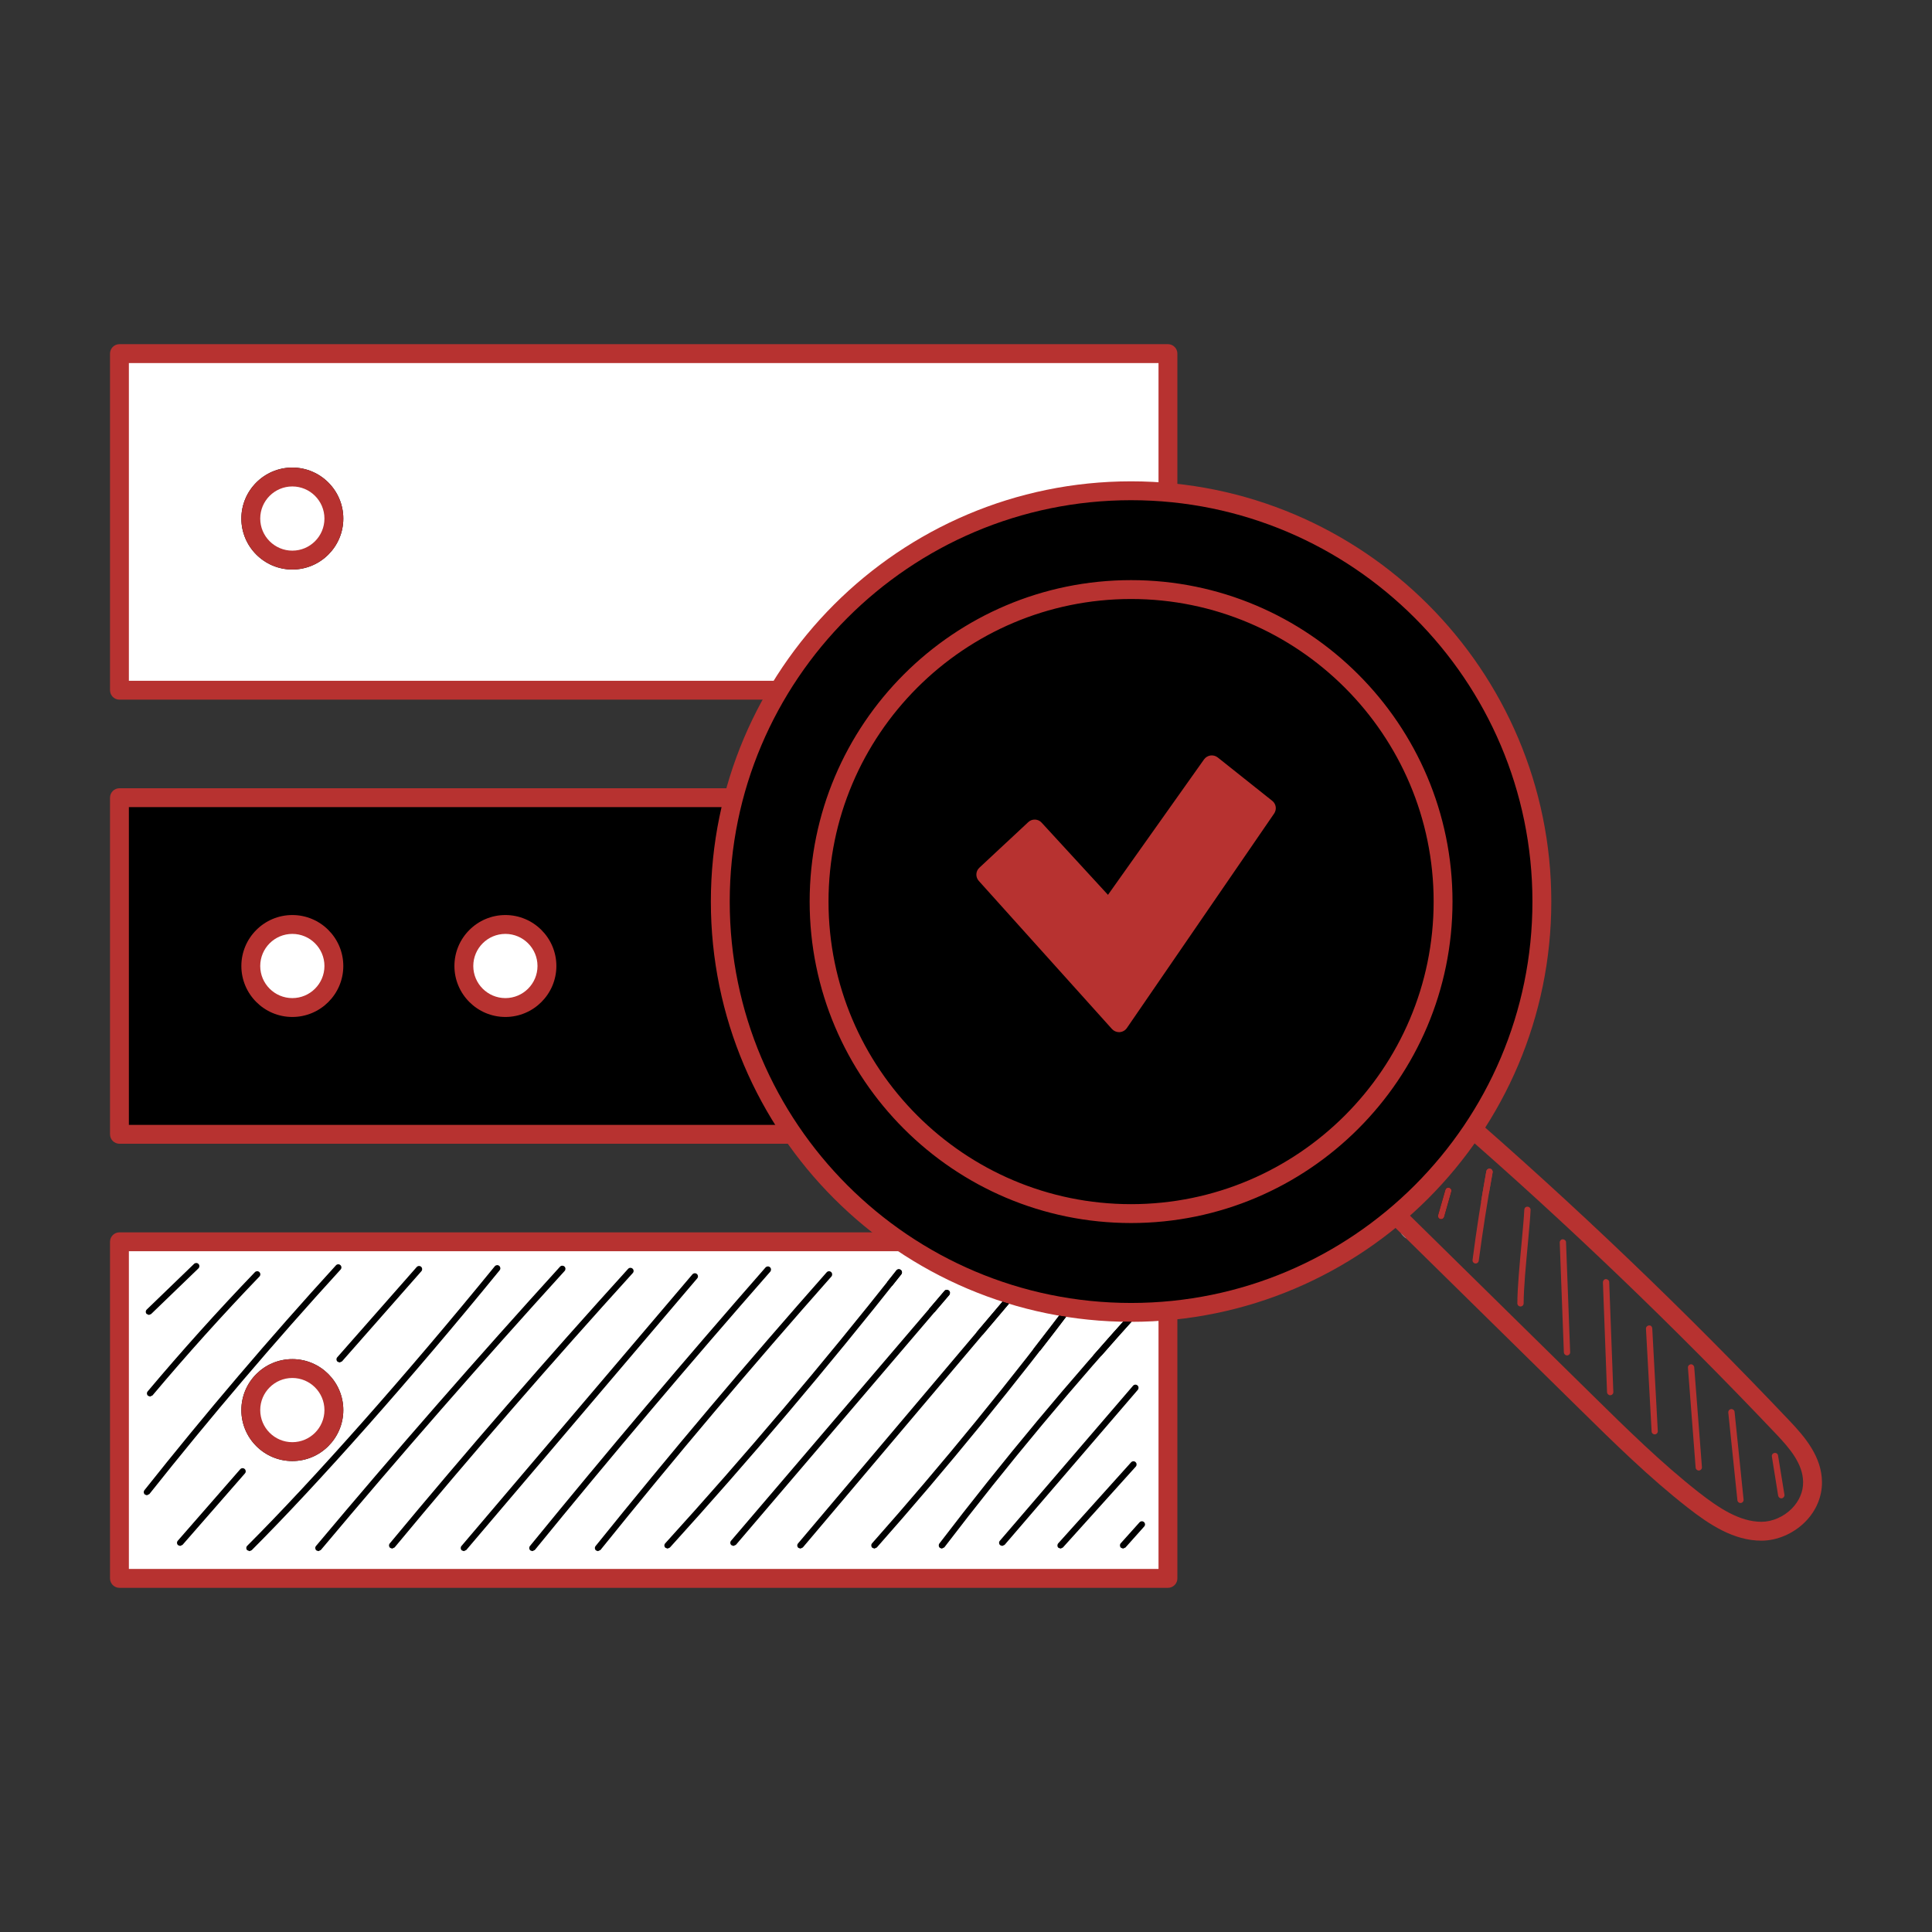 <?xml version="1.0" encoding="UTF-8" standalone="no"?>
<svg xmlns:inkscape="http://www.inkscape.org/namespaces/inkscape" xmlns:sodipodi="http://sodipodi.sourceforge.net/DTD/sodipodi-0.dtd" xmlns="http://www.w3.org/2000/svg" xmlns:svg="http://www.w3.org/2000/svg" height="16.667in" style="clip-rule:evenodd;fill-rule:evenodd;image-rendering:optimizeQuality;shape-rendering:geometricPrecision;text-rendering:geometricPrecision" version="1.1" viewBox="0 0 16666.66 16666.66" width="16.667in" xml:space="preserve" id="svg64">
  <rect x="0" y="0" width="16666.66" height="16666.66" fill="#333333" stroke="none"/>
  <defs id="defs1">
    <style type="text/css" id="style1">
   
    .fil0 {fill:none}
    .fil2 {fill:black;fill-rule:nonzero}
    .fil3 {fill:#ACD4F7;fill-rule:nonzero}
    .fil4 {fill:#DEDEDE;fill-rule:nonzero}
    .fil1 {fill:white;fill-rule:nonzero}
   
  </style>
  </defs>
  <g id="Layer_x0020_1">
    <rect class="fil0" height="16666.66" width="16666.66" x="0" y="0" id="rect1"></rect>
    <g id="_1316253526416">
      <polygon class="fil1" points="1030.51,13616.26 10075.45,13616.26 10075.45,10712.34 1030.51,10712.34 " id="polygon1"></polygon>
      <path class="fil2" d="M 1111.81,13534.87 H 9994.09 V 10793.72 H 1111.81 Z m 8963.66,162.77 H 1030.5 c -45,0 -81.39,-36.49 -81.39,-81.39 v -2903.92 c 0,-45 36.38,-81.39 81.39,-81.39 h 9044.97 c 44.9,0 81.39,36.38 81.39,81.39 v 2903.92 c 0,44.89 -36.49,81.39 -81.39,81.39 z" id="path1" style="fill:#b73230;fill-opacity:1"></path>
      <polygon class="fil1" points="1030.51,5954.33 10075.45,5954.33 10075.45,3050.43 1030.51,3050.43 " id="polygon2"></polygon>
      <path class="fil2" d="M 1111.81,5872.94 H 9994.09 V 3131.81 H 1111.81 Z m 8963.66,162.77 H 1030.5 c -45,0 -81.39,-36.38 -81.39,-81.38 v -2903.9 c 0,-44.92 36.38,-81.41 81.39,-81.41 h 9044.97 c 44.9,0 81.39,36.49 81.39,81.41 v 2903.9 c 0,45 -36.49,81.38 -81.39,81.38 z" id="path2" style="fill:#b73230;fill-opacity:1"></path>
      <polygon class="fil3" points="1030.51,9785.25 10075.45,9785.25 10075.45,6881.33 1030.51,6881.33 " id="polygon3" style="fill:#000000;fill-opacity:1"></polygon>
      <path class="fil2" d="M 1111.81,9703.87 H 9994.09 V 6962.72 H 1111.81 Z m 8963.66,162.77 H 1030.5 c -45,0 -81.39,-36.38 -81.39,-81.38 V 6881.44 c 0,-45 36.38,-81.41 81.39,-81.41 h 9044.97 c 44.9,0 81.39,36.41 81.39,81.41 v 2903.82 c 0,45 -36.49,81.38 -81.39,81.38 z" id="path3" style="fill:#b73230;fill-opacity:1"></path>
      <path class="fil1" d="m 2163.51,4473.33 c 0,-197.85 160.44,-358.29 358.29,-358.29 197.96,0 358.39,160.44 358.39,358.29 0,197.85 -160.43,358.29 -358.39,358.29 -197.85,0 -358.29,-160.43 -358.29,-358.29 z" id="path4"></path>
      <path class="fil2" d="m 2521.8,4196.42 c -152.67,0 -276.91,124.24 -276.91,276.91 0,152.77 124.24,276.91 276.91,276.91 152.77,0 277.01,-124.13 277.01,-276.91 0,-152.67 -124.24,-276.91 -277.01,-276.91 z m 0,716.61 c -242.48,0 -439.68,-197.22 -439.68,-439.7 0,-242.48 197.19,-439.78 439.68,-439.78 242.48,0 439.78,197.3 439.78,439.78 0,242.48 -197.3,439.7 -439.78,439.7 z" id="path5"></path>
      <path class="fil1" d="m 2163.51,4473.33 c 0,-197.85 160.44,-358.29 358.29,-358.29 197.96,0 358.39,160.44 358.39,358.29 0,197.85 -160.43,358.29 -358.39,358.29 -197.85,0 -358.29,-160.43 -358.29,-358.29 z" id="path6"></path>
      <path class="fil2" d="m 2521.8,4196.42 c -152.67,0 -276.91,124.24 -276.91,276.91 0,152.77 124.24,276.91 276.91,276.91 152.77,0 277.01,-124.13 277.01,-276.91 0,-152.67 -124.24,-276.91 -277.01,-276.91 z m 0,716.61 c -242.48,0 -439.68,-197.22 -439.68,-439.7 0,-242.48 197.19,-439.78 439.68,-439.78 242.48,0 439.78,197.3 439.78,439.78 0,242.48 -197.3,439.7 -439.78,439.7 z" id="path7" style="fill:#b73230;fill-opacity:1"></path>
      <path class="fil1" d="m 2163.51,8333.34 c 0,-197.96 160.44,-358.31 358.29,-358.31 197.96,0 358.39,160.35 358.39,358.31 0,197.85 -160.43,358.29 -358.39,358.29 -197.85,0 -358.29,-160.44 -358.29,-358.29 z" id="path8"></path>
      <path class="fil2" d="m 2521.8,8056.41 c -152.67,0 -276.91,124.16 -276.91,276.93 0,152.67 124.24,276.91 276.91,276.91 152.77,0 277.01,-124.24 277.01,-276.91 0,-152.77 -124.24,-276.93 -277.01,-276.93 z m 0,716.61 c -242.48,0 -439.68,-197.3 -439.68,-439.67 0,-242.48 197.19,-439.7 439.68,-439.7 242.48,0 439.78,197.22 439.78,439.7 0,242.38 -197.3,439.67 -439.78,439.67 z" id="path9" style="fill:#b73230;fill-opacity:1"></path>
      <path class="fil1" d="m 2163.51,12164.24 c 0,-197.85 160.44,-358.29 358.29,-358.29 197.96,0 358.39,160.43 358.39,358.29 0,197.96 -160.43,358.4 -358.39,358.4 -197.85,0 -358.29,-160.44 -358.29,-358.4 z" id="path10"></path>
      <path class="fil2" d="m 2521.8,11887.34 c -152.67,0 -276.91,124.24 -276.91,276.91 0,152.78 124.24,276.91 276.91,276.91 152.77,0 277.01,-124.13 277.01,-276.91 0,-152.67 -124.24,-276.91 -277.01,-276.91 z m 0,716.61 c -242.48,0 -439.68,-197.22 -439.68,-439.7 0,-242.48 197.19,-439.67 439.68,-439.67 242.48,0 439.78,197.19 439.78,439.67 0,242.48 -197.3,439.7 -439.78,439.7 z" id="path11"></path>
      <path class="fil1" d="m 2163.51,12164.24 c 0,-197.85 160.44,-358.29 358.29,-358.29 197.96,0 358.39,160.43 358.39,358.29 0,197.96 -160.43,358.4 -358.39,358.4 -197.85,0 -358.29,-160.44 -358.29,-358.4 z" id="path12"></path>
      <path class="fil2" d="m 2521.8,11887.34 c -152.67,0 -276.91,124.24 -276.91,276.91 0,152.78 124.24,276.91 276.91,276.91 152.77,0 277.01,-124.13 277.01,-276.91 0,-152.67 -124.24,-276.91 -277.01,-276.91 z m 0,716.61 c -242.48,0 -439.68,-197.22 -439.68,-439.7 0,-242.48 197.19,-439.67 439.68,-439.67 242.48,0 439.78,197.19 439.78,439.67 0,242.48 -197.3,439.7 -439.78,439.7 z" id="path13" style="fill:#b73230;fill-opacity:1"></path>
      <path class="fil1" d="m 4001.5,8333.34 c 0,-197.96 160.44,-358.31 358.4,-358.31 197.85,0 358.29,160.35 358.29,358.31 0,197.85 -160.44,358.29 -358.29,358.29 -197.96,0 -358.4,-160.44 -358.4,-358.29 z" id="path14"></path>
      <path class="fil2" d="m 4359.79,8056.41 c -152.67,0 -276.91,124.16 -276.91,276.93 0,152.67 124.24,276.91 276.91,276.91 152.77,0 277.01,-124.24 277.01,-276.91 0,-152.77 -124.24,-276.93 -277.01,-276.93 z m 0,716.61 c -242.38,0 -439.67,-197.3 -439.67,-439.67 0,-242.48 197.3,-439.7 439.67,-439.7 242.48,0 439.81,197.22 439.81,439.7 0,242.38 -197.32,439.67 -439.81,439.67 z" id="path15" style="fill:#b73230;fill-opacity:1"></path>
      <path class="fil2" d="m 2151.89,13381.25 -19.17,-7.95 c -10.66,-10.56 -10.66,-27.69 0,-38.35 575.45,-575.45 1373.7,-1476.81 2135.5,-2411.11 9.44,-11.51 26.57,-13.28 38.16,-3.93 11.62,9.55 13.39,26.57 3.93,38.27 -762.91,935.59 -1562.57,1838.47 -2139.21,2415.11 l -19.2,7.95 z" id="path16"></path>
      <path class="fil2" d="m 1554.01,13336.36 -17.76,-6.66 c -11.33,-9.92 -12.44,-27.02 -2.63,-38.34 l 538.67,-616.68 c 9.92,-11.24 27.05,-12.36 38.27,-2.52 11.32,9.81 12.44,26.94 2.63,38.24 l -538.67,616.68 -20.5,9.28 z" id="path17"></path>
      <path class="fil2" d="m 2929.78,11753.66 -17.95,-6.74 c -11.24,-9.92 -12.36,-27.05 -2.44,-38.26 l 685.08,-778.16 c 10,-11.32 27.13,-12.44 38.34,-2.52 11.22,9.92 12.25,27.02 2.44,38.24 l -685.07,778.26 -20.39,9.18 z" id="path18"></path>
      <path class="fil2" d="m 1267.29,12899.17 -16.84,-5.89 c -11.69,-9.25 -13.66,-26.39 -4.4,-38.08 525.86,-662.43 1081.63,-1315.05 1652.09,-1939.77 10.11,-11.14 27.34,-11.88 38.27,-1.78 11.14,10.1 11.88,27.21 1.78,38.26 -569.54,623.87 -1124.56,1275.56 -1649.65,1936.96 l -21.24,10.29 z" id="path19"></path>
      <path class="fil2" d="m 1294.68,12047.51 -17.47,-6.37 c -11.43,-9.65 -12.92,-26.76 -3.29,-38.26 295.81,-351.48 607.06,-697.52 925.12,-1028.41 10.39,-10.66 27.61,-11.14 38.37,-0.74 10.85,10.37 11.14,27.58 0.74,38.35 -317.24,330.05 -627.72,675.16 -922.68,1025.78 z" id="path20"></path>
      <path class="fil2" d="m 1284.69,11343.52 -19.54,-8.22 c -10.4,-10.87 -10.02,-27.98 0.74,-38.37 L 1674.06,10903 c 10.85,-10.29 27.95,-10.1 38.35,0.74 10.37,10.76 10.1,27.98 -0.67,38.35 l -408.25,393.85 z" id="path21"></path>
      <path class="fil2" d="m 2746.7,13381.25 -17.4,-6.36 c -11.51,-9.63 -13.02,-26.76 -3.37,-38.16 681.97,-812.68 1390.17,-1623.29 2104.79,-2409.22 10.1,-11.14 27.31,-11.88 38.37,-1.88 11.14,10.1 11.88,27.34 1.86,38.37 -714.25,785.45 -1421.86,1595.42 -2103.49,2407.63 l -20.76,9.63 z" id="path22"></path>
      <path class="fil2" d="m 3383.11,13359.19 -17.29,-6.28 c -11.51,-9.63 -13.1,-26.65 -3.56,-38.27 664.1,-800.22 1356.1,-1597.17 2056.24,-2368.81 10.29,-11.11 27.13,-11.88 38.37,-1.85 11.22,10.1 12.15,27.21 1.86,38.26 -699.66,771.05 -1391.1,1567.45 -2054.65,2367.11 l -20.98,9.84 z" id="path23"></path>
      <path class="fil2" d="m 4001.5,13381.25 -17.5,-6.44 c -11.4,-9.65 -12.81,-26.76 -3.07,-38.27 l 1992.35,-2343.27 c 10.29,-11.4 27.13,-12.81 38.35,-3.07 11.24,9.63 13.1,26.76 2.81,38.24 l -1992.25,2343.27 z" id="path24"></path>
      <path class="fil2" d="m 4592.64,13381.25 -17.11,-6.07 c -11.61,-9.47 -13.28,-26.49 -3.95,-38.19 660.76,-809.95 1344.61,-1618.34 2032.21,-2402.86 10.29,-11.22 27.13,-12.33 38.37,-2.41 11.22,9.81 12.15,26.94 2.81,38.26 -687.62,783.94 -1371.48,1591.95 -2031.28,2401.35 l -21.06,9.92 z" id="path25"></path>
      <path class="fil2" d="m 5158.44,13381.25 -16.84,-5.99 c -11.22,-9.33 -13.1,-26.46 -3.74,-38.08 642.7,-797.78 1313.46,-1592.32 1993.57,-2361.49 10.29,-11.33 27.13,-12.36 38.35,-2.33 11.24,9.92 12.17,27.02 2.81,38.24 -680.12,768.63 -1350.87,1562.49 -1992.62,2359.55 l -21.54,10.1 z" id="path26"></path>
      <path class="fil2" d="m 5759.03,13359.19 -18.7,-7.13 c -11.22,-10 -12.17,-27.2 -1.88,-38.24 689.48,-758.8 1360.23,-1550.9 1994.53,-2354.33 9.33,-11.78 26.17,-13.74 37.42,-4.48 12.15,9.26 14.03,26.28 4.67,38.08 -635.22,804.44 -1306.91,1597.47 -1996.38,2357.19 l -19.65,8.91 z" id="path27"></path>
      <path class="fil2" d="m 6326.89,13336.36 -16.84,-6.47 c -12.17,-9.73 -13.1,-26.83 -3.74,-38.26 l 1841.09,-2155.2 c 9.33,-11.51 26.17,-12.73 38.35,-3 11.22,9.63 12.17,26.76 2.81,38.16 l -1840.16,2155.23 -21.51,9.55 z" id="path28"></path>
      <path class="fil2" d="m 6905.05,13359.19 -17.79,-6.47 c -11.22,-9.73 -13.07,-26.76 -2.79,-38.27 l 1801.79,-2130.8 c 9.33,-11.41 26.17,-12.73 38.34,-3.19 11.22,9.73 12.17,26.76 2.81,38.27 l -1801.79,2130.81 -20.58,9.65 z" id="path29"></path>
      <path class="fil2" d="m 7543.05,13359.19 -17.77,-6.94 c -11.22,-9.81 -12.17,-27.02 -2.81,-38.16 609.02,-687.04 1198.39,-1409.16 1752.2,-2146.61 9.36,-11.88 26.2,-14.43 38.37,-5.33 11.22,8.96 14.03,25.99 4.67,37.98 -554.76,738.48 -1145.06,1461.82 -1754.08,2149.9 l -20.58,9.17 z" id="path30"></path>
      <path class="fil2" d="m 8124.95,13359.19 -15.91,-5.62 c -12.15,-9.07 -14.03,-26.09 -5.59,-38.08 546.33,-715.2 1128.22,-1413.27 1730.67,-2074.96 10.31,-11.03 28.08,-11.8 38.37,-1.78 11.22,10.11 12.15,27.31 1.85,38.35 -601.52,660.47 -1182.48,1357.34 -1727.89,2071.41 l -21.5,10.69 z" id="path31"></path>
      <path class="fil2" d="m 8646.03,13336.36 -17.8,-6.55 c -11.22,-9.73 -13.07,-26.86 -2.78,-38.26 l 1148.8,-1337.22 c 9.33,-11.43 27.13,-12.62 38.34,-2.81 11.22,9.73 12.17,26.86 2.81,38.26 l -1148.8,1337.11 z" id="path32"></path>
      <path class="fil2" d="m 9149.32,13359.19 -18.7,-7.03 c -11.24,-10.02 -11.24,-27.13 -1.88,-38.26 l 628.67,-699 c 10.29,-11.24 28.06,-12.09 38.34,-2.07 11.22,10 12.17,27.13 2.81,38.27 l -629.6,699 -19.65,9.09 z" id="path33"></path>
      <path class="fil2" d="m 9688.18,13359.19 -17.77,-7.03 c -11.22,-9.92 -12.17,-27.05 -2.81,-38.26 l 162.77,-181.39 c 10.29,-11.24 27.13,-12.07 38.37,-2.15 11.22,10 12.15,27.21 1.85,38.35 l -161.84,181.39 -20.58,9.09 z" id="path34"></path>
      <path class="fil1" d="m 11974.56,10415.97 c 568.8,559.06 1136.66,1118.12 1705.42,1677.18 299.37,295.26 600.61,591.15 928.04,847.39 175.87,138.08 372.34,268.66 586.56,268.87 215.17,0.08 443.44,-180.93 441.56,-423.42 -1.86,-189.26 -131.91,-341.29 -254.44,-470.38 -904.65,-954.32 -1850.45,-1859.13 -2832.72,-2710.26 -179.64,263.8 -360.17,527.53 -574.42,810.61 z" id="path35" style="fill:#db9897;fill-opacity:0"></path>
      <path class="fil2" d="m 12083.08,10407.93 1653.98,1627.22 c 293.77,288.97 596.88,587.78 920.56,841.3 167.44,130.5 348,251.37 536.97,251.56 h 0.93 c 92.63,0 190.85,-42.64 261.95,-114.03 62.69,-63.88 98.22,-144.71 97.3,-227.53 -0.93,-158.18 -115.06,-291.67 -232.01,-414.8 -878.44,-926.23 -1805.53,-1815.71 -2757.89,-2644.87 -149.67,218.62 -304.96,443.89 -481.78,681.15 z m 3112.44,2882.76 h -0.93 c -238.56,-0.08 -447.18,-137.6 -637.08,-286.16 -331.16,-259.06 -638,-561.13 -934.59,-853.39 L 11917.5,10473.96 c -29.01,-28.61 -31.8,-74.46 -7.48,-107.11 214.22,-282.71 395.7,-549.43 571.6,-807.35 13.07,-19.17 33.68,-31.9 57.07,-34.79 22.44,-3.19 45.83,3.93 63.59,19.17 980.44,849.62 1935.58,1763.34 2838.34,2715.8 132.86,140.23 275.05,308.25 276.91,525.75 0.96,126.47 -50.52,248.37 -145,343.23 -101.04,101.51 -242.3,162.03 -377.01,162.03 z" id="path36" style="fill:#b73230;fill-opacity:1"></path>
      <path class="fil1" d="m 9757.42,10469.29 c -1486.54,0 -2691.46,-1205.13 -2691.46,-2691.64 0,-1486.62 1204.92,-2691.75 2691.46,-2691.75 1486.51,0 2691.46,1205.13 2691.46,2691.75 0,1486.52 -1204.94,2691.64 -2691.46,2691.64 z m 0,0 c -1486.54,0 -2691.46,-1205.13 -2691.46,-2691.64 0,-1486.62 1204.92,-2691.75 2691.46,-2691.75 1486.51,0 2691.46,1205.13 2691.46,2691.75 0,1486.52 -1204.94,2691.64 -2691.46,2691.64 z m 0,-6235.64 c -1957.09,0 -3543.73,1586.62 -3543.73,3544 0,1957.27 1586.65,3543.89 3543.73,3543.89 1957.08,0 3543.7,-1586.62 3543.7,-3543.89 0,-1957.37 -1586.62,-3544 -3543.7,-3544 z" id="path37" style="fill:#000000;fill-opacity:1"></path>
      <path class="fil2" d="m 7147.34,7777.65 c 0,1439.28 1170.31,2610.15 2610.07,2610.15 1438.81,0 2610.07,-1170.87 2610.07,-2610.15 0,-1439.39 -1171.26,-2610.26 -2610.07,-2610.26 -1439.76,0 -2610.07,1170.87 -2610.07,2610.26 z m 2610.07,2773.03 c -1529.55,0 -2772.87,-1243.95 -2772.87,-2773.03 0,-1529.1 1243.31,-2773.13 2772.87,-2773.13 1528.62,0 2772.84,1244.03 2772.84,2773.13 0,1529.07 -1244.22,2773.03 -2772.84,2773.03 z m 0,-6235.64 c -1909.38,0 -3462.32,1553.31 -3462.32,3462.61 0,1909.27 1552.94,3462.5 3462.32,3462.5 1909.37,0 3462.32,-1553.23 3462.32,-3462.5 0,-1909.3 -1552.94,-3462.61 -3462.32,-3462.61 z m 0,7087.88 c -1999.2,0 -3625.12,-1626.29 -3625.12,-3625.27 0,-1999.01 1625.92,-3625.38 3625.12,-3625.38 1999.16,0 3625.09,1626.37 3625.09,3625.38 0,1998.98 -1625.92,3625.27 -3625.09,3625.27 z" id="path38" style="fill:#b73230;fill-opacity:1"></path>
      <path class="fil2" d="m 12432.03,10517.48 -7.48,-1.04 c -14.98,-4.11 -22.46,-19.09 -18.72,-33.49 l 62.69,-218.17 c 3.74,-14.4 18.69,-23.1 32.72,-18.62 14.98,4.03 23.39,19.17 18.72,33.49 l -61.74,218.17 c -3.74,11.96 -14.98,19.65 -26.2,19.65 z" id="path39"></path>
      <path class="fil2" d="m 12730.45,10899.64 -3.74,-0.19 c -14.96,-1.96 -25.24,-15.54 -23.39,-30.42 32.75,-254.63 72.98,-512.28 118.83,-765.61 2.81,-14.88 17.77,-24.31 31.8,-21.9 14.98,2.73 24.32,16.76 22.46,31.63 -45.85,252.48 -86.08,509.1 -119.76,762.91 -1.86,13.66 -13.1,23.57 -26.2,23.57 z" id="path40" style="fill:#b73230;fill-opacity:1"></path>
      <path class="fil2" d="m 13116.82,11270.55 c -14.96,0 -27.13,-12.07 -27.13,-27.13 0,-127.61 19.65,-341.74 37.42,-530.53 10.29,-115.14 19.65,-214.59 22.46,-277.2 0.93,-14.85 12.17,-27.69 29.01,-25.72 14.96,0.77 26.17,13.47 25.24,28.45 -2.81,63.7 -12.17,163.62 -22.46,279.34 -17.77,187.75 -37.42,400.48 -37.42,525.65 0,15.06 -12.15,27.13 -27.13,27.13 z" id="path41" style="fill:#b73230;fill-opacity:1"></path>
      <path class="fil2" d="m 13513.48,11635.97 c -14.96,0 -27.13,-11.8 -27.13,-26.57 l -20.58,-905.1 c 0,-14.98 12.15,-27.42 26.2,-27.79 17.77,0.56 28.06,11.59 28.06,26.46 l 20.57,905.2 c 0,14.98 -11.22,27.42 -26.2,27.79 h -0.93 z" id="path42" style="fill:#db9897;fill-opacity:0"></path>
      <path class="fil2" d="m 13890.49,12036.26 c -14.03,0 -26.2,-11.51 -27.13,-26.09 l -35.56,-947.85 c 0,-14.98 11.24,-27.61 26.2,-28.16 14.98,1.48 28.06,11.11 28.06,26.09 l 35.56,947.95 c 0.93,14.87 -11.22,27.5 -26.2,28.06 z" id="path43" style="fill:#b73230;fill-opacity:1"></path>
      <path class="fil2" d="m 14274.98,12373.79 c -14.96,0 -27.13,-11.22 -27.13,-25.62 l -48.63,-885.48 c -0.96,-14.96 11.22,-27.76 26.17,-28.53 15.91,-2.04 27.13,10.69 28.08,25.56 l 47.7,885.45 c 0.93,14.96 -10.29,27.79 -25.27,28.53 l -0.93,0.08 z" id="path44" style="fill:#b73230;fill-opacity:1"></path>
      <path class="fil2" d="m 14654.8,12685.7 c -14.03,0 -26.2,-10.85 -27.13,-25.06 l -66.43,-861.98 c -0.93,-14.98 10.29,-28.08 25.27,-29.2 13.07,-1.41 27.13,10 28.98,24.98 l 66.43,862.06 c 0.93,14.87 -10.29,27.98 -25.27,29.11 l -1.86,0.08 z" id="path45" style="fill:#b73230;fill-opacity:1"></path>
      <path class="fil2" d="m 15014.05,12965.97 c -13.1,0 -25.27,-10.37 -26.2,-24.4 l -78.6,-756.09 c -0.93,-14.88 9.36,-28.17 24.34,-29.65 14.03,-1.88 28.99,9.15 29.94,24.13 l 77.65,756.17 c 1.86,14.88 -9.36,28.16 -24.34,29.65 z" id="path46" style="fill:#b73230;fill-opacity:1"></path>
      <path class="fil2" d="m 15366.72,12925.74 c -13.1,0 -24.31,-9.44 -27.13,-22.81 l -54.26,-337.74 c -2.81,-14.77 7.48,-28.72 22.46,-31.13 14.96,-2.63 28.99,7.56 30.87,22.43 l 55.19,337.82 c 1.88,14.77 -8.41,28.72 -22.44,31.06 z" id="path47" style="fill:#b73230;fill-opacity:1"></path>
      <path class="fil4" d="m 12135.48,10688.39 c -19.65,-14.58 -37.42,-32.19 -52.4,-51.74 z" id="path50"></path>
      <path class="fil2" d="m 12432.03,10517.48 -7.48,-1.04 c -14.98,-4.11 -22.46,-19.09 -18.72,-33.49 l 62.69,-218.17 c 2.81,-11.88 14.03,-19.84 25.24,-19.84 2.81,0 5.62,0.37 7.48,1.22 14.98,4.03 23.39,19.17 18.72,33.49 l -61.74,218.17 c -3.74,11.96 -14.98,19.65 -26.2,19.65 z" id="path54" style="fill:#b73230;fill-opacity:1"></path>
      <path class="fil2" d="m 12776.3,10369.85 c 14.98,-89.15 29.94,-178.02 45.85,-266.43 2.81,-13.28 14.96,-22.28 27.13,-22.28 1.86,0 3.74,0.11 4.67,0.37 14.98,2.73 24.32,16.76 22.46,31.63 -11.24,59.22 -21.53,118.62 -31.82,178.2 -18.69,21.91 -38.34,43.41 -57.07,64.65 -3.74,4.67 -7.48,9.26 -11.22,13.84 z" id="path55" style="fill:#b73230;fill-opacity:1"></path>
      <polygon class="fil3" points="10453.42,6597.96 9566.56,7848.75 8925.75,7151.6 8503.81,7545.08 9653.57,8822.61 10924.91,6972.26 " id="polygon55" style="fill:#b73230;fill-opacity:1"></polygon>
      <path class="fil2" d="M 8617.95,7550.05 9645.14,8691.37 10814.55,6988.81 10470.26,6715.19 9633,7895.79 c -14.03,20.02 -36.49,32.65 -61.76,34.16 -24.31,1.41 -47.7,-8.04 -64.54,-26.2 l -585.63,-636.7 -303.1,283 z M 9653.57,8904 c -22.46,0 -44.9,-9.73 -60.81,-26.94 L 8443.96,7599.54 c -29.94,-33.02 -28.08,-83.75 4.67,-113.95 l 421.91,-393.48 c 15.91,-14.77 36.49,-22.91 58.95,-21.8 21.51,0.85 42.09,10.29 56.14,26.28 l 572.53,622.97 828.86,-1168.74 c 13.1,-18.22 33.68,-30.31 55.19,-33.49 22.46,-2.89 44.89,3 62.69,16.94 l 470.54,374.39 c 33.68,26.57 40.23,74.57 15.91,109.73 L 9720.93,8868.74 c -14.03,20.5 -37.42,33.5 -61.73,35.09 l -5.62,0.19 z" id="path56" style="fill:#b73230;fill-opacity:1"></path>
      <path class="fil2" d="m 7695.53,11093.27 c -14.03,-10.85 -28.06,-21.8 -43.01,-32.94 27.13,-33.57 53.33,-67.25 80.46,-100.85 4.67,-6.81 13.07,-10.29 20.58,-10.29 6.55,0 12.15,1.88 16.84,5.81 12.15,9.26 14.03,26.28 4.67,38.08 -26.2,33.39 -52.37,66.8 -79.53,100.19 z" id="path59"></path>
      <path class="fil2" d="m 8061.33,11320.69 c -16.84,-8.7 -32.75,-17.48 -48.63,-26.39 l 134.71,-157.89 c 4.67,-6.28 13.1,-9.54 20.58,-9.54 5.59,0 12.15,2.15 17.77,6.55 11.22,9.63 12.17,26.76 2.81,38.16 z" id="path60"></path>
      <path class="fil2" d="m 8476.69,11514.91 c -17.77,-6.84 -35.54,-13.84 -53.3,-20.95 l 224.5,-264.65 c 18.72,5.96 37.42,11.88 56.14,17.58 z" id="path61"></path>
      <path class="fil2" d="m 8972.53,11652.25 c -20.58,-3.66 -40.23,-7.4 -59.88,-11.43 74.83,-96.63 149.67,-193.74 223.57,-291.04 20.58,3.47 41.16,6.84 60.81,9.92 -73.91,97.85 -148.74,195.33 -224.5,292.55 z" id="path62"></path>
      <path class="fil2" d="m 9449.62,11694.71 c -7.48,0 -14.03,0 -20.58,-0.08 86.08,-98.14 172.13,-195.63 259.14,-292.36 23.39,0.48 45.85,0.66 69.24,0.66 0.93,0 1.85,0 2.81,0 -86.07,96.37 -173.08,193.48 -258.21,291.33 -17.77,0.26 -35.56,0.45 -52.4,0.45 z" id="path63"></path>
      <path class="fil2" d="m 13517.962,11692.603 c -14.03,0 -26.2,-11.51 -27.13,-26.09 l -35.56,-947.85 c 0,-14.98 11.24,-27.61 26.2,-28.16 14.98,1.48 28.06,11.11 28.06,26.09 l 35.56,947.95 c 0.93,14.87 -11.22,27.5 -26.2,28.06 z" id="path43-3" style="clip-rule:evenodd;fill:#b73230;fill-opacity:1;fill-rule:nonzero;image-rendering:optimizeQuality;shape-rendering:geometricPrecision;text-rendering:geometricPrecision"></path>
    </g>
  </g>
</svg>
